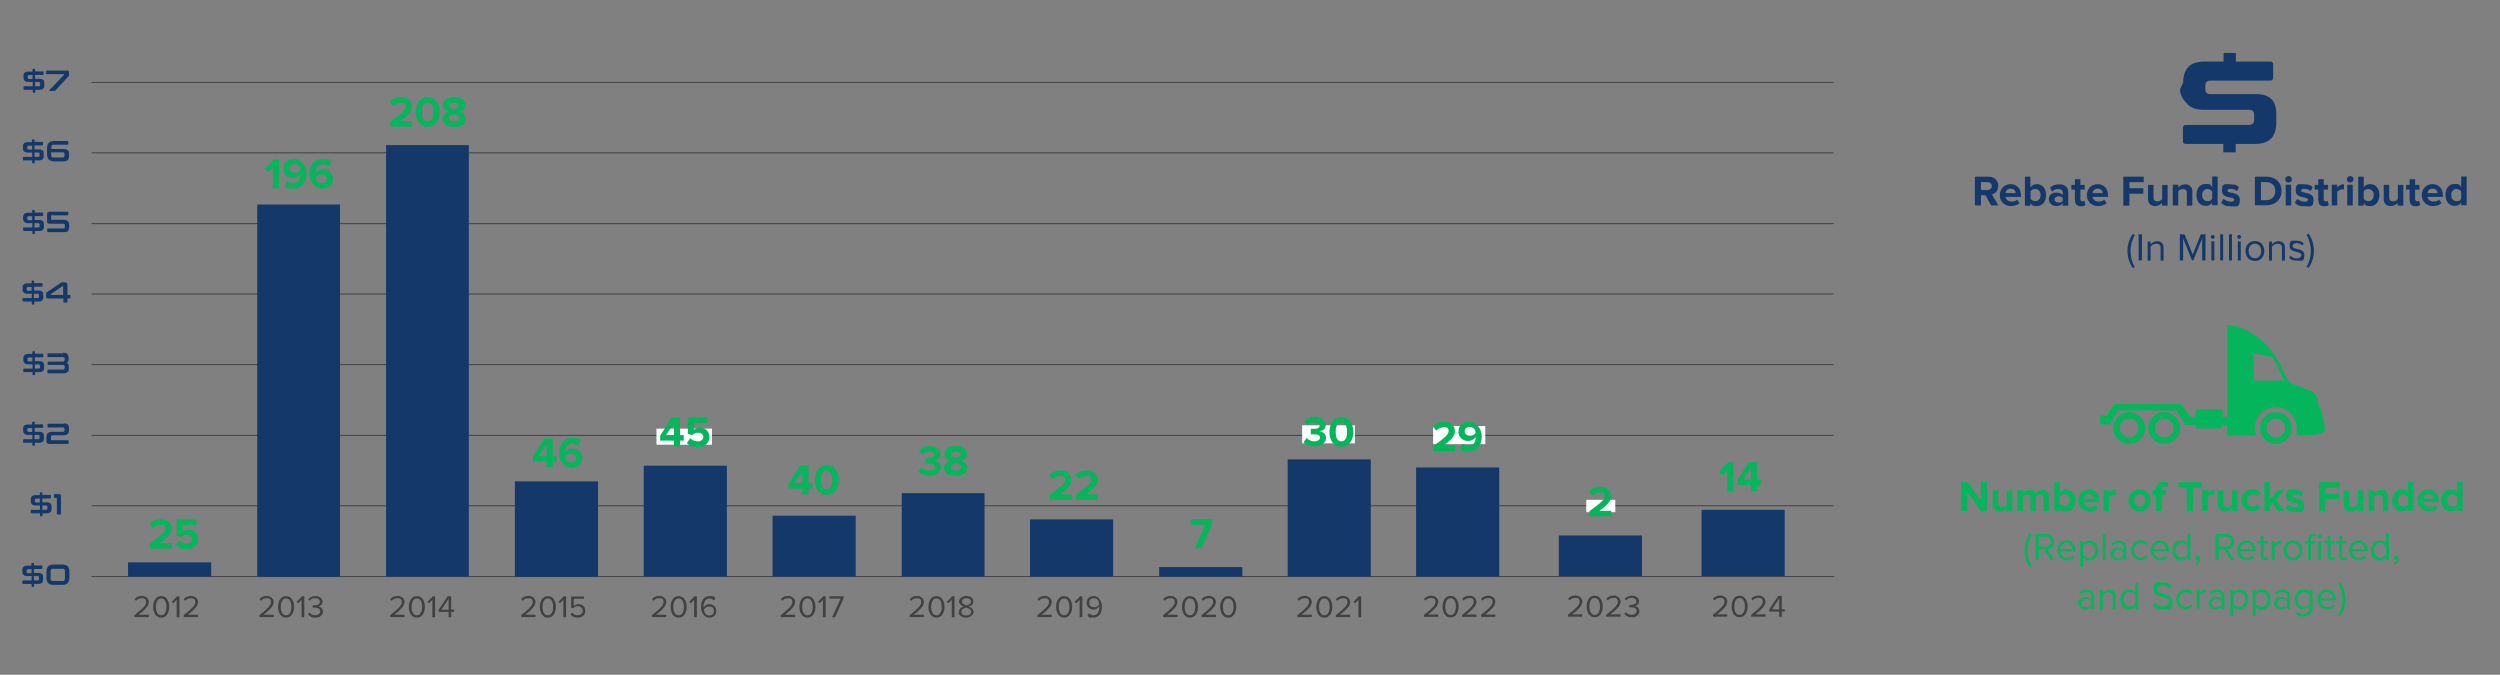 <?xml version="1.0" encoding="UTF-8"?> <svg xmlns="http://www.w3.org/2000/svg" id="_x32_025" version="1.1" viewBox="0 0 1275 344.1"><rect x="0" y="0" width="1275" height="344.1" fill="#808080" stroke="none"/><defs><style> .st0 { fill: #fff; } .st1 { fill: #414042; } .st2 { fill: #14386a; } .st3 { fill: #04b55b; } </style></defs><path class="st1" d="M935.5,294.3H46.7v-.5h888.8v.5ZM935.1,258.2H46.7v-.5h888.4v.5ZM935.1,222.3H46.7v-.5h888.4v.5ZM935.1,186.2H46.7v-.5h888.4v.5ZM935.1,150.2H46.7v-.5h888.4v.5ZM935.1,114.3H46.7v-.5h888.4v.5ZM935.1,78.2H46.7v-.5h888.4v.5ZM935.1,42.3H46.7v-.5h888.4v.5Z"></path><g><g><path class="st2" d="M17,287c.2,0,.3,0,.3.3v1.1h4c.2,0,.3.1.3.3v1.2c0,.2,0,.3-.3.3h-4v2h2.4c.8,0,1.4.2,1.8.6s.5,1,.5,1.7v.9c0,.4,0,.7-.1,1,0,.3-.2.5-.4.7-.2.2-.4.4-.7.5-.3.1-.7.2-1.1.2h-2.3v1.2c0,.2,0,.3-.3.3h-.7c-.2,0-.3,0-.3-.3v-1.2h-4.4c-.2,0-.3-.1-.3-.3v-1.2c0-.2,0-.3.3-.3h4.4v-2.2h-2.3c-.8,0-1.4-.2-1.8-.6s-.6-1-.6-1.7v-.7c0-.3,0-.7.1-.9,0-.3.2-.5.4-.7.2-.2.4-.4.7-.5s.7-.2,1.1-.2h2.3v-1.1c0-.2,0-.3.3-.3h.7ZM13.6,291.5c0,.5.3.8.8.8h1.7v-2h-1.7c-.3,0-.5,0-.6.2-.1.1-.2.3-.2.6v.4ZM17.3,293.8v2.2h1.8c.3,0,.5,0,.6-.2.1-.1.2-.3.2-.6v-.6c0-.5-.3-.8-.8-.8h-1.8Z"></path><path class="st2" d="M31.3,287.9c.8,0,1.4,0,1.9.2.5.1,1,.4,1.3.7.3.3.6.7.7,1.2.2.5.2,1.1.2,1.8v2.6c0,.7,0,1.3-.2,1.8-.2.5-.4.9-.7,1.2-.3.3-.8.5-1.3.7-.5.1-1.2.2-1.9.2h-3.5c-.8,0-1.4,0-1.9-.2-.5-.1-1-.4-1.3-.7-.3-.3-.6-.7-.7-1.2-.2-.5-.2-1.1-.2-1.8v-2.6c0-.7,0-1.3.2-1.8.2-.5.4-.9.7-1.2.3-.3.8-.5,1.3-.7.5-.1,1.2-.2,1.9-.2h3.5ZM25.8,294.4c0,.4,0,.7,0,1,0,.3.2.5.3.6.1.2.4.3.6.3.3,0,.6,0,1,0h3.5c.4,0,.7,0,1,0,.3,0,.5-.2.6-.3.1-.2.3-.4.3-.6,0-.3,0-.6,0-1v-2.4c0-.4,0-.7,0-1,0-.3-.2-.5-.3-.6-.1-.2-.4-.3-.6-.3s-.6,0-1,0h-3.5c-.4,0-.7,0-1,0s-.5.2-.6.3c-.1.2-.3.4-.3.6s0,.6,0,1v2.4Z"></path></g><g><path class="st2" d="M21.3,251c.2,0,.3,0,.3.3v1.1h4c.2,0,.3.1.3.3v1.2c0,.2,0,.3-.3.3h-4v2h2.4c.8,0,1.4.2,1.8.6s.5,1,.5,1.7v.9c0,.4,0,.7-.1,1,0,.3-.2.5-.4.7-.2.2-.4.4-.7.5-.3.1-.7.2-1.1.2h-2.3v1.2c0,.2,0,.3-.3.3h-.7c-.2,0-.3,0-.3-.3v-1.2h-4.4c-.2,0-.3-.1-.3-.3v-1.2c0-.2,0-.3.3-.3h4.4v-2.2h-2.3c-.8,0-1.4-.2-1.8-.6s-.6-1-.6-1.7v-.7c0-.3,0-.7.1-.9,0-.3.2-.5.4-.7.2-.2.4-.4.7-.5s.7-.2,1.1-.2h2.3v-1.1c0-.2,0-.3.3-.3h.7ZM17.8,255.5c0,.5.3.8.8.8h1.7v-2h-1.7c-.3,0-.5,0-.6.2-.1.1-.2.3-.2.6v.4ZM21.6,257.8v2.2h1.8c.3,0,.5,0,.6-.2.1-.1.2-.3.2-.6v-.6c0-.5-.3-.8-.8-.8h-1.8Z"></path><path class="st2" d="M29.7,251.9c.5,0,.9.1,1.1.3s.3.5.3,1v8.9c0,.2-.1.3-.3.3h-1.5c-.2,0-.3-.1-.3-.3v-7.9c0-.2-.1-.3-.3-.3h-.9c-.2,0-.3-.1-.3-.3v-1.3c0-.2.1-.3.3-.3h2Z"></path></g><g><path class="st2" d="M17.4,215c.2,0,.3,0,.3.3v1.1h4c.2,0,.3.1.3.3v1.2c0,.2,0,.3-.3.3h-4v2h2.4c.8,0,1.4.2,1.8.6s.5,1,.5,1.7v.9c0,.4,0,.7-.1,1,0,.3-.2.5-.4.7-.2.2-.4.4-.7.5-.3.1-.7.2-1.1.2h-2.3v1.2c0,.2,0,.3-.3.3h-.7c-.2,0-.3,0-.3-.3v-1.2h-4.4c-.2,0-.3-.1-.3-.3v-1.2c0-.2,0-.3.3-.3h4.4v-2.2h-2.3c-.8,0-1.4-.2-1.8-.6s-.6-1-.6-1.7v-.7c0-.3,0-.7.1-.9,0-.3.2-.5.4-.7.2-.2.4-.4.7-.5s.7-.2,1.1-.2h2.3v-1.1c0-.2,0-.3.3-.3h.7ZM13.9,219.5c0,.5.3.8.8.8h1.7v-2h-1.7c-.3,0-.5,0-.6.2-.1.1-.2.3-.2.6v.4ZM17.6,221.8v2.2h1.8c.3,0,.5,0,.6-.2.1-.1.2-.3.2-.6v-.6c0-.5-.3-.8-.8-.8h-1.8Z"></path><path class="st2" d="M32.6,215.9c.9,0,1.6.2,2,.7.4.5.6,1,.6,1.8v1c0,.8-.2,1.5-.7,1.9-.4.4-1.1.7-2,.7h-5.7c-.5,0-.8.3-.8.9v1.3c0,.2.1.3.3.3h8.4c.2,0,.3.1.3.3v1.3c0,.2-.1.3-.3.3h-9.6c-.5,0-.9-.1-1.1-.3-.2-.2-.3-.5-.3-1v-2.3c0-.8.2-1.5.7-1.9s1.1-.7,2-.7h5.7c.5,0,.8-.3.8-.8v-.6c0-.3,0-.5-.2-.6-.1-.2-.3-.2-.6-.2h-7.6c-.2,0-.3-.1-.3-.3v-1.3c0-.2.1-.3.3-.3h8Z"></path></g><g><path class="st2" d="M17.5,179c.2,0,.3,0,.3.3v1.1h4c.2,0,.3.1.3.3v1.2c0,.2,0,.3-.3.3h-4v2h2.4c.8,0,1.4.2,1.8.6s.5,1,.5,1.7v.9c0,.4,0,.7-.1,1,0,.3-.2.5-.4.7-.2.2-.4.4-.7.5-.3.1-.7.2-1.1.2h-2.3v1.2c0,.2,0,.3-.3.3h-.7c-.2,0-.3,0-.3-.3v-1.2h-4.4c-.2,0-.3-.1-.3-.3v-1.2c0-.2,0-.3.3-.3h4.4v-2.2h-2.3c-.8,0-1.4-.2-1.8-.6s-.6-1-.6-1.7v-.7c0-.3,0-.7.1-.9,0-.3.2-.5.4-.7.2-.2.4-.4.7-.5s.7-.2,1.1-.2h2.3v-1.1c0-.2,0-.3.3-.3h.7ZM14,183.5c0,.5.3.8.8.8h1.7v-2h-1.7c-.3,0-.5,0-.6.2-.1.1-.2.3-.2.6v.4ZM17.8,185.8v2.2h1.8c.3,0,.5,0,.6-.2.1-.1.2-.3.2-.6v-.6c0-.5-.3-.8-.8-.8h-1.8Z"></path><path class="st2" d="M32.1,179.9c1,0,1.8.2,2.2.6s.7,1,.7,1.9v.7c0,.8-.3,1.5-.9,1.9.6.4,1,1.1,1,1.9v.9c0,.4,0,.8-.1,1.1,0,.3-.2.6-.5.8s-.5.4-.8.5c-.3.1-.8.2-1.2.2h-8c-.2,0-.3-.1-.3-.3v-1.3c0-.2.1-.3.3-.3h7.4c.4,0,.7,0,.8-.2.2-.2.3-.4.3-.7v-.6c0-.3,0-.5-.3-.7s-.5-.2-1-.2h-7.1c-.2,0-.3-.1-.3-.3v-1.1c0-.2.1-.3.3-.3h7.1c.5,0,.8,0,1-.2.2-.2.3-.4.3-.7v-.5c0-.3,0-.6-.3-.7s-.5-.2-.9-.2h-7.3c-.2,0-.3-.1-.3-.3v-1.3c0-.2.1-.3.3-.3h7.8Z"></path></g><g><path class="st2" d="M17.1,143c.2,0,.3,0,.3.3v1.1h4c.2,0,.3.1.3.3v1.2c0,.2,0,.3-.3.3h-4v2h2.4c.8,0,1.4.2,1.8.6s.5,1,.5,1.7v.9c0,.4,0,.7-.1,1,0,.3-.2.5-.4.7-.2.2-.4.4-.7.5-.3.1-.7.2-1.1.2h-2.3v1.2c0,.2,0,.3-.3.3h-.7c-.2,0-.3,0-.3-.3v-1.2h-4.4c-.2,0-.3-.1-.3-.3v-1.2c0-.2,0-.3.3-.3h4.4v-2.2h-2.3c-.8,0-1.4-.2-1.8-.6s-.6-1-.6-1.7v-.7c0-.3,0-.7.1-.9,0-.3.2-.5.4-.7.2-.2.4-.4.7-.5s.7-.2,1.1-.2h2.3v-1.1c0-.2,0-.3.3-.3h.7ZM13.6,147.5c0,.5.3.8.8.8h1.7v-2h-1.7c-.3,0-.5,0-.6.2-.1.1-.2.3-.2.6v.4ZM17.3,149.8v2.2h1.8c.3,0,.5,0,.6-.2.1-.1.2-.3.2-.6v-.6c0-.5-.3-.8-.8-.8h-1.8Z"></path><path class="st2" d="M30.7,144.4c.2-.2.5-.3.7-.4.2,0,.5,0,.8,0h.9c.4,0,.8.1,1,.3.2.2.3.6.3,1.2v4.9h1.2c.2,0,.3.1.3.3v1.2c0,.2-.1.3-.3.3h-1.2v1.8c0,.2-.1.3-.3.3h-1.5c-.2,0-.3-.1-.3-.3v-1.8h-7.9c-.3,0-.6,0-.7-.3-.2-.2-.2-.4-.2-.7v-1.1c0-.3,0-.5.1-.7,0-.2.2-.4.5-.5l6.8-4.6ZM25.8,150.3c0,0,0,.1.1.1h6.3v-4.3c0-.1,0-.2-.1-.2h0c-.1,0-.2,0-.3.1l-5.7,3.9c0,0,0,.1,0,.2h0Z"></path></g><g><path class="st2" d="M17.4,107c.2,0,.3,0,.3.3v1.1h4c.2,0,.3.1.3.3v1.2c0,.2,0,.3-.3.3h-4v2h2.4c.8,0,1.4.2,1.8.6s.5,1,.5,1.7v.9c0,.4,0,.7-.1,1,0,.3-.2.5-.4.7-.2.2-.4.4-.7.5-.3.1-.7.2-1.1.2h-2.3v1.2c0,.2,0,.3-.3.3h-.7c-.2,0-.3,0-.3-.3v-1.2h-4.4c-.2,0-.3-.1-.3-.3v-1.2c0-.2,0-.3.3-.3h4.4v-2.2h-2.3c-.8,0-1.4-.2-1.8-.6s-.6-1-.6-1.7v-.7c0-.3,0-.7.1-.9,0-.3.2-.5.4-.7.2-.2.4-.4.7-.5s.7-.2,1.1-.2h2.3v-1.1c0-.2,0-.3.3-.3h.7ZM13.9,111.5c0,.5.3.8.8.8h1.7v-2h-1.7c-.3,0-.5,0-.6.2-.1.1-.2.3-.2.6v.4ZM17.6,113.8v2.2h1.8c.3,0,.5,0,.6-.2.1-.1.2-.3.2-.6v-.6c0-.5-.3-.8-.8-.8h-1.8Z"></path><path class="st2" d="M34.5,107.9c.2,0,.3.1.3.3v1.3c0,.2-.1.3-.3.3h-8.1c-.2,0-.3.1-.3.3v1.7c0,.2.1.3.3.3h6.2c.9,0,1.5.2,2,.7.4.4.7,1.1.7,1.9v1.2c0,.7-.2,1.3-.6,1.8s-1.1.7-2,.7h-8.3c-.2,0-.3-.1-.3-.3v-1.3c0-.2.1-.3.3-.3h7.9c.3,0,.5,0,.6-.2.1-.2.2-.4.2-.6v-.8c0-.6-.3-.8-.8-.8h-6.9c-.5,0-.9-.1-1.1-.3-.2-.2-.3-.5-.3-1v-3.5c0-.4.1-.8.3-1s.6-.3,1.1-.3h9.2Z"></path></g><g><path class="st2" d="M17.3,71c.2,0,.3,0,.3.3v1.1h4c.2,0,.3.1.3.3v1.2c0,.2,0,.3-.3.3h-4v2h2.4c.8,0,1.4.2,1.8.6s.5,1,.5,1.7v.9c0,.4,0,.7-.1,1,0,.3-.2.5-.4.7-.2.2-.4.4-.7.5-.3.1-.7.2-1.1.2h-2.3v1.2c0,.2,0,.3-.3.3h-.7c-.2,0-.3,0-.3-.3v-1.2h-4.4c-.2,0-.3-.1-.3-.3v-1.2c0-.2,0-.3.3-.3h4.4v-2.2h-2.3c-.8,0-1.4-.2-1.8-.6s-.6-1-.6-1.7v-.7c0-.3,0-.7.1-.9,0-.3.2-.5.4-.7.2-.2.4-.4.7-.5s.7-.2,1.1-.2h2.3v-1.1c0-.2,0-.3.3-.3h.7ZM13.9,75.5c0,.5.3.8.8.8h1.7v-2h-1.7c-.3,0-.5,0-.6.2-.1.1-.2.3-.2.6v.4ZM17.6,77.8v2.2h1.8c.3,0,.5,0,.6-.2.1-.1.2-.3.2-.6v-.6c0-.5-.3-.8-.8-.8h-1.8Z"></path><path class="st2" d="M34.5,71.9c.2,0,.3.1.3.3v1.3c0,.2-.1.3-.3.3h-6.4c-.4,0-.7,0-1,0s-.5.2-.6.3c-.1.2-.3.4-.3.6s0,.6,0,1v.3h6.5c.5,0,.9,0,1.2.2s.6.3.8.5c.2.2.4.5.4.8,0,.3.1.7.1,1.1v1.1c0,.8-.2,1.4-.6,1.9-.4.4-1.1.7-2.1.7h-4.4c-.8,0-1.4,0-1.9-.2-.5-.1-1-.4-1.3-.7-.3-.3-.6-.7-.7-1.2-.2-.5-.2-1.1-.2-1.8v-2.6c0-.7,0-1.3.2-1.8.2-.5.4-.9.7-1.2.3-.3.8-.5,1.3-.7.5-.1,1.2-.2,1.9-.2h6.4ZM26.1,77.9v.5c0,.4,0,.7,0,1s.2.5.3.6.4.3.6.3.6,0,1,0h4c.3,0,.5,0,.7-.2.1-.1.2-.4.2-.7v-.8c0-.3,0-.5-.2-.7s-.4-.2-.7-.2h-6Z"></path></g><g><path class="st2" d="M17.6,35c.2,0,.3,0,.3.3v1.1h4c.2,0,.3,0,.3.3v1.2c0,.2,0,.3-.3.3h-4v2h2.4c.8,0,1.4.2,1.8.6.4.4.5,1,.5,1.7v.9c0,.3,0,.7-.1,1,0,.3-.2.5-.4.7s-.4.4-.7.5c-.3.1-.7.2-1.1.2h-2.3v1.2c0,.2,0,.3-.3.3h-.7c-.2,0-.3,0-.3-.3v-1.2h-4.4c-.2,0-.3,0-.3-.3v-1.2c0-.2,0-.3.3-.3h4.4v-2.2h-2.3c-.8,0-1.4-.2-1.8-.6s-.6-1-.6-1.7v-.7c0-.3,0-.7.1-.9,0-.3.2-.5.4-.7.2-.2.4-.4.7-.5.3-.1.7-.2,1.1-.2h2.3v-1.1c0-.2,0-.3.3-.3h.7ZM14.1,39.5c0,.5.3.8.8.8h1.7v-2h-1.7c-.3,0-.5,0-.6.2-.1.1-.2.3-.2.6v.4ZM17.9,41.8v2.2h1.8c.3,0,.5,0,.6-.2.1-.1.2-.3.2-.6v-.6c0-.5-.3-.8-.8-.8h-1.8Z"></path><path class="st2" d="M34.3,35.9c.3,0,.6,0,.7.3s.2.4.2.7v1c0,.3,0,.6-.1.8,0,.2-.2.4-.5.6l-6.4,6.9c-.1.1-.2.2-.3.2,0,0-.2,0-.4,0h-2.1c-.1,0-.2,0-.2-.1,0,0,0-.2,0-.3l7.4-7.8c0,0,0,0,0-.1,0,0,0,0,0-.1h0c0-.1,0-.2-.1-.2h-8.7c-.2,0-.3-.1-.3-.3v-1.2c0-.2.1-.3.3-.3h10.3Z"></path></g></g><g id="Layer_6"><g><path class="st1" d="M68.6,314.8v-1.1c3.8-3,5.9-4.8,5.9-6.6s-1.1-2-2.2-2-2.3.5-2.9,1.3l-.8-.8c.8-1.1,2.2-1.7,3.7-1.7s3.6,1,3.6,3.1-2.2,4.2-5.2,6.5h5.2v1.2h-7.3Z"></path><path class="st1" d="M78.1,309.5c0-2.6,1.2-5.5,4.1-5.5s4.1,2.9,4.1,5.5-1.2,5.5-4.1,5.5-4.1-2.9-4.1-5.5ZM84.9,309.5c0-2.1-.7-4.3-2.7-4.3s-2.7,2.2-2.7,4.3.7,4.3,2.7,4.3,2.7-2.2,2.7-4.3Z"></path><path class="st1" d="M90.1,314.8v-8.9l-1.7,1.8-.8-.8,2.7-2.8h1.2v10.7h-1.3Z"></path><path class="st1" d="M93.7,314.8v-1.1c3.8-3,5.9-4.8,5.9-6.6s-1.1-2-2.2-2-2.3.5-2.9,1.3l-.8-.8c.8-1.1,2.2-1.7,3.7-1.7s3.6,1,3.6,3.1-2.2,4.2-5.2,6.5h5.2v1.2h-7.3Z"></path></g><g><path class="st1" d="M132.3,314.8v-1.1c3.8-3,5.9-4.8,5.9-6.6s-1.1-2-2.2-2-2.3.5-2.9,1.3l-.8-.8c.8-1.1,2.2-1.7,3.7-1.7s3.6,1,3.6,3.1-2.2,4.2-5.2,6.5h5.2v1.2h-7.3Z"></path><path class="st1" d="M141.8,309.5c0-2.6,1.2-5.5,4.1-5.5s4.1,2.9,4.1,5.5-1.2,5.5-4.1,5.5-4.1-2.9-4.1-5.5ZM148.6,309.5c0-2.1-.7-4.3-2.7-4.3s-2.7,2.2-2.7,4.3.7,4.3,2.7,4.3,2.7-2.2,2.7-4.3Z"></path><path class="st1" d="M153.8,314.8v-8.9l-1.7,1.8-.8-.8,2.7-2.8h1.2v10.7h-1.3Z"></path><path class="st1" d="M157,313.2l.8-.8c.6.8,1.7,1.4,3,1.4s2.5-.8,2.5-2-1.1-1.9-2.7-1.9-.9,0-1.1,0v-1.2c.2,0,.7,0,1.1,0,1.3,0,2.5-.5,2.5-1.8s-1.1-1.8-2.4-1.8-2,.4-2.8,1.3l-.7-.8c.8-.9,2-1.6,3.7-1.6s3.6,1,3.6,2.8-1.3,2.3-2.3,2.5c1,0,2.5.9,2.5,2.6s-1.4,3.1-3.8,3.1-3.1-.8-3.8-1.8Z"></path></g><g><path class="st1" d="M199,314.8v-1.1c3.8-3,5.9-4.8,5.9-6.6s-1.1-2-2.2-2-2.3.5-2.9,1.3l-.8-.8c.8-1.1,2.2-1.7,3.7-1.7s3.6,1,3.6,3.1-2.2,4.2-5.2,6.5h5.2v1.2h-7.3Z"></path><path class="st1" d="M208.5,309.5c0-2.6,1.2-5.5,4.1-5.5s4.1,2.9,4.1,5.5-1.2,5.5-4.1,5.5-4.1-2.9-4.1-5.5ZM215.3,309.5c0-2.1-.7-4.3-2.7-4.3s-2.7,2.2-2.7,4.3.7,4.3,2.7,4.3,2.7-2.2,2.7-4.3Z"></path><path class="st1" d="M220.5,314.8v-8.9l-1.7,1.8-.8-.8,2.7-2.8h1.2v10.7h-1.3Z"></path><path class="st1" d="M228.8,314.8v-2.7h-5.1v-1.1l4.6-6.9h1.8v6.8h1.5v1.2h-1.5v2.7h-1.3ZM228.8,305.4l-3.7,5.6h3.7v-5.6Z"></path></g><g><path class="st1" d="M265.8,314.8v-1.1c3.8-3,5.9-4.8,5.9-6.6s-1.1-2-2.2-2-2.3.5-2.9,1.3l-.8-.8c.8-1.1,2.2-1.7,3.7-1.7s3.6,1,3.6,3.1-2.2,4.2-5.2,6.5h5.2v1.2h-7.3Z"></path><path class="st1" d="M275.3,309.5c0-2.6,1.2-5.5,4.1-5.5s4.1,2.9,4.1,5.5-1.2,5.5-4.1,5.5-4.1-2.9-4.1-5.5ZM282.1,309.5c0-2.1-.7-4.3-2.7-4.3s-2.7,2.2-2.7,4.3.7,4.3,2.7,4.3,2.7-2.2,2.7-4.3Z"></path><path class="st1" d="M287.3,314.8v-8.9l-1.7,1.8-.8-.8,2.7-2.8h1.2v10.7h-1.3Z"></path><path class="st1" d="M291,313.3l.8-.9c.7.9,1.6,1.4,2.9,1.4s2.5-1,2.5-2.3-1-2.3-2.4-2.3-1.7.3-2.5,1l-1-.3v-5.7h6.5v1.2h-5.2v3.7c.5-.5,1.4-1,2.5-1,1.8,0,3.4,1.2,3.4,3.4s-1.7,3.5-3.8,3.5-3-.7-3.8-1.7Z"></path></g><g><path class="st1" d="M332.5,314.8v-1.1c3.8-3,5.9-4.8,5.9-6.6s-1.1-2-2.2-2-2.3.5-2.9,1.3l-.8-.8c.8-1.1,2.2-1.7,3.7-1.7s3.6,1,3.6,3.1-2.2,4.2-5.2,6.5h5.2v1.2h-7.3Z"></path><path class="st1" d="M342,309.5c0-2.6,1.2-5.5,4.1-5.5s4.1,2.9,4.1,5.5-1.2,5.5-4.1,5.5-4.1-2.9-4.1-5.5ZM348.8,309.5c0-2.1-.7-4.3-2.7-4.3s-2.7,2.2-2.7,4.3.7,4.3,2.7,4.3,2.7-2.2,2.7-4.3Z"></path><path class="st1" d="M354,314.8v-8.9l-1.7,1.8-.8-.8,2.7-2.8h1.2v10.7h-1.3Z"></path><path class="st1" d="M357.5,309.5c0-2.9,1.3-5.5,4.4-5.5s2.3.5,2.9,1.3l-.7,1c-.5-.6-1.2-1.1-2.3-1.1-2.1,0-3,2.1-3,4.2v.4c.5-.7,1.6-1.7,3-1.7s3.5,1.1,3.5,3.4-1.4,3.5-3.7,3.5-4.1-2.6-4.1-5.5ZM364.1,311.6c0-1.6-1.1-2.3-2.4-2.3s-2.1.7-2.7,1.6c.1,1.3.8,3,2.7,3s2.4-1.2,2.4-2.3Z"></path></g><g><path class="st1" d="M398.2,314.8v-1.1c3.8-3,5.9-4.8,5.9-6.6s-1.1-2-2.2-2-2.3.5-2.9,1.3l-.8-.8c.8-1.1,2.2-1.7,3.7-1.7s3.6,1,3.6,3.1-2.2,4.2-5.2,6.5h5.2v1.2h-7.3Z"></path><path class="st1" d="M407.7,309.5c0-2.6,1.2-5.5,4.1-5.5s4.1,2.9,4.1,5.5-1.2,5.5-4.1,5.5-4.1-2.9-4.1-5.5ZM414.5,309.5c0-2.1-.7-4.3-2.7-4.3s-2.7,2.2-2.7,4.3.7,4.3,2.7,4.3,2.7-2.2,2.7-4.3Z"></path><path class="st1" d="M419.7,314.8v-8.9l-1.7,1.8-.8-.8,2.7-2.8h1.2v10.7h-1.3Z"></path><path class="st1" d="M424.4,314.8l4.3-9.5h-5.7v-1.2h7.3v.9l-4.4,9.8h-1.5Z"></path></g><g><path class="st1" d="M463.9,314.8v-1.1c3.8-3,5.9-4.8,5.9-6.6s-1.1-2-2.2-2-2.3.5-2.9,1.3l-.8-.8c.8-1.1,2.2-1.7,3.7-1.7s3.6,1,3.6,3.1-2.2,4.2-5.2,6.5h5.2v1.2h-7.3Z"></path><path class="st1" d="M473.5,309.5c0-2.6,1.2-5.5,4.1-5.5s4.1,2.9,4.1,5.5-1.2,5.5-4.1,5.5-4.1-2.9-4.1-5.5ZM480.3,309.5c0-2.1-.7-4.3-2.7-4.3s-2.7,2.2-2.7,4.3.7,4.3,2.7,4.3,2.7-2.2,2.7-4.3Z"></path><path class="st1" d="M485.4,314.8v-8.9l-1.7,1.8-.8-.8,2.7-2.8h1.2v10.7h-1.3Z"></path><path class="st1" d="M489,312.1c0-1.4,1.2-2.4,2.5-2.8-1.2-.4-2.4-1.2-2.4-2.6s1.9-2.8,3.6-2.8,3.7.8,3.7,2.8-1.2,2.2-2.4,2.6c1.3.4,2.5,1.4,2.5,2.8s-1.7,2.9-3.8,2.9-3.8-1.1-3.8-2.9ZM495.3,312c0-1.4-1.8-2-2.5-2.1-.7,0-2.5.7-2.5,2.1s1.2,1.9,2.5,1.9,2.5-.7,2.5-1.9ZM495.2,306.9c0-1.1-1-1.8-2.3-1.8s-2.3.7-2.3,1.8,1.7,1.7,2.3,1.8c.7-.1,2.3-.5,2.3-1.8Z"></path></g><g><path class="st1" d="M529.1,314.8v-1.1c3.8-3,5.9-4.8,5.9-6.6s-1.1-2-2.2-2-2.3.5-2.9,1.3l-.8-.8c.8-1.1,2.2-1.7,3.7-1.7s3.6,1,3.6,3.1-2.2,4.2-5.2,6.5h5.2v1.2h-7.3Z"></path><path class="st1" d="M538.6,309.5c0-2.6,1.2-5.5,4.1-5.5s4.1,2.9,4.1,5.5-1.2,5.5-4.1,5.5-4.1-2.9-4.1-5.5ZM545.4,309.5c0-2.1-.7-4.3-2.7-4.3s-2.7,2.2-2.7,4.3.7,4.3,2.7,4.3,2.7-2.2,2.7-4.3Z"></path><path class="st1" d="M550.6,314.8v-8.9l-1.7,1.8-.8-.8,2.7-2.8h1.2v10.7h-1.3Z"></path><path class="st1" d="M554.7,313.7l.7-1c.5.6,1.2,1.1,2.3,1.1,2.2,0,3-2.2,3-4.2s0-.3,0-.4c-.5.7-1.6,1.7-3,1.7s-3.5-1.1-3.5-3.4,1.4-3.5,3.7-3.5,4.1,2.6,4.1,5.5-1.4,5.5-4.4,5.5-2.3-.5-3-1.3ZM560.6,308.1c-.1-1.3-.8-3-2.7-3s-2.4,1.2-2.4,2.3c0,1.6,1.1,2.3,2.5,2.3s2.1-.7,2.7-1.6Z"></path></g><g><path class="st1" d="M593.2,314.8v-1.1c3.8-3,5.9-4.8,5.9-6.6s-1.1-2-2.2-2-2.3.5-2.9,1.3l-.8-.8c.8-1.1,2.2-1.7,3.7-1.7s3.6,1,3.6,3.1-2.2,4.2-5.2,6.5h5.2v1.2h-7.3Z"></path><path class="st1" d="M602.8,309.5c0-2.6,1.2-5.5,4.1-5.5s4.1,2.9,4.1,5.5-1.2,5.5-4.1,5.5-4.1-2.9-4.1-5.5ZM609.6,309.5c0-2.1-.7-4.3-2.7-4.3s-2.7,2.2-2.7,4.3.7,4.3,2.7,4.3,2.7-2.2,2.7-4.3Z"></path><path class="st1" d="M612.8,314.8v-1.1c3.8-3,5.9-4.8,5.9-6.6s-1.1-2-2.2-2-2.3.5-2.9,1.3l-.8-.8c.8-1.1,2.2-1.7,3.7-1.7s3.6,1,3.6,3.1-2.2,4.2-5.2,6.5h5.2v1.2h-7.3Z"></path><path class="st1" d="M622.3,309.5c0-2.6,1.2-5.5,4.1-5.5s4.1,2.9,4.1,5.5-1.2,5.5-4.1,5.5-4.1-2.9-4.1-5.5ZM629.1,309.5c0-2.1-.7-4.3-2.7-4.3s-2.7,2.2-2.7,4.3.7,4.3,2.7,4.3,2.7-2.2,2.7-4.3Z"></path></g><g><path class="st1" d="M661.7,314.8v-1.1c3.8-3,5.9-4.8,5.9-6.6s-1.1-2-2.2-2-2.3.5-2.9,1.3l-.8-.8c.8-1.1,2.2-1.7,3.7-1.7s3.6,1,3.6,3.1-2.2,4.2-5.2,6.5h5.2v1.2h-7.3Z"></path><path class="st1" d="M671.3,309.5c0-2.6,1.2-5.5,4.1-5.5s4.1,2.9,4.1,5.5-1.2,5.5-4.1,5.5-4.1-2.9-4.1-5.5ZM678.1,309.5c0-2.1-.7-4.3-2.7-4.3s-2.7,2.2-2.7,4.3.7,4.3,2.7,4.3,2.7-2.2,2.7-4.3Z"></path><path class="st1" d="M681.3,314.8v-1.1c3.8-3,5.9-4.8,5.9-6.6s-1.1-2-2.2-2-2.3.5-2.9,1.3l-.8-.8c.8-1.1,2.2-1.7,3.7-1.7s3.6,1,3.6,3.1-2.2,4.2-5.2,6.5h5.2v1.2h-7.3Z"></path><path class="st1" d="M692.8,314.8v-8.9l-1.7,1.8-.8-.8,2.7-2.8h1.2v10.7h-1.3Z"></path></g><g><path class="st1" d="M726.2,314.7v-1.1c3.8-3,5.9-4.8,5.9-6.6s-1.1-2-2.2-2-2.3.5-2.9,1.3l-.8-.8c.8-1.1,2.2-1.7,3.7-1.7s3.6,1,3.6,3.1-2.2,4.2-5.2,6.5h5.2v1.2h-7.3Z"></path><path class="st1" d="M735.7,309.4c0-2.6,1.2-5.5,4.1-5.5s4.1,2.9,4.1,5.5-1.2,5.5-4.1,5.5-4.1-2.9-4.1-5.5ZM742.5,309.4c0-2.1-.7-4.3-2.7-4.3s-2.7,2.2-2.7,4.3.7,4.3,2.7,4.3,2.7-2.2,2.7-4.3Z"></path><path class="st1" d="M745.7,314.7v-1.1c3.8-3,5.9-4.8,5.9-6.6s-1.1-2-2.2-2-2.3.5-2.9,1.3l-.8-.8c.8-1.1,2.2-1.7,3.7-1.7s3.6,1,3.6,3.1-2.2,4.2-5.2,6.5h5.2v1.2h-7.3Z"></path><path class="st1" d="M755.3,314.7v-1.1c3.8-3,5.9-4.8,5.9-6.6s-1.1-2-2.2-2-2.3.5-2.9,1.3l-.8-.8c.8-1.1,2.2-1.7,3.7-1.7s3.6,1,3.6,3.1-2.2,4.2-5.2,6.5h5.2v1.2h-7.3Z"></path></g><g><path class="st1" d="M799.7,314.6v-1.1c3.8-3,5.9-4.8,5.9-6.6s-1.1-2-2.2-2-2.3.5-2.9,1.3l-.8-.8c.8-1.1,2.2-1.7,3.7-1.7s3.6,1,3.6,3.1-2.2,4.2-5.2,6.5h5.2v1.2h-7.3Z"></path><path class="st1" d="M809.2,309.3c0-2.6,1.2-5.5,4.1-5.5s4.1,2.9,4.1,5.5-1.2,5.5-4.1,5.5-4.1-2.9-4.1-5.5ZM816,309.3c0-2.1-.7-4.3-2.7-4.3s-2.7,2.2-2.7,4.3.7,4.3,2.7,4.3,2.7-2.2,2.7-4.3Z"></path><path class="st1" d="M819.2,314.6v-1.1c3.8-3,5.9-4.8,5.9-6.6s-1.1-2-2.2-2-2.3.5-2.9,1.3l-.8-.8c.8-1.1,2.2-1.7,3.7-1.7s3.6,1,3.6,3.1-2.2,4.2-5.2,6.5h5.2v1.2h-7.3Z"></path><path class="st1" d="M828.4,313l.8-.8c.6.8,1.7,1.4,3,1.4s2.5-.8,2.5-2-1.1-1.9-2.7-1.9-.9,0-1.1,0v-1.2c.2,0,.7,0,1.1,0,1.3,0,2.5-.5,2.5-1.8s-1.1-1.8-2.4-1.8-2,.4-2.8,1.3l-.7-.8c.8-.9,2-1.6,3.7-1.6s3.6,1,3.6,2.8-1.3,2.3-2.3,2.5c1,0,2.5.9,2.5,2.6s-1.4,3.1-3.8,3.1-3.1-.8-3.8-1.8Z"></path></g><g><path class="st1" d="M873.6,314.6v-1.1c3.8-3,5.9-4.8,5.9-6.6s-1.1-2-2.2-2-2.3.5-2.9,1.3l-.8-.8c.8-1.1,2.2-1.7,3.7-1.7s3.6,1,3.6,3.1-2.2,4.2-5.2,6.5h5.2v1.2h-7.3Z"></path><path class="st1" d="M883.1,309.3c0-2.6,1.2-5.5,4.1-5.5s4.1,2.9,4.1,5.5-1.2,5.5-4.1,5.5-4.1-2.9-4.1-5.5ZM889.9,309.3c0-2.1-.7-4.3-2.7-4.3s-2.7,2.2-2.7,4.3.7,4.3,2.7,4.3,2.7-2.2,2.7-4.3Z"></path><path class="st1" d="M893.1,314.6v-1.1c3.8-3,5.9-4.8,5.9-6.6s-1.1-2-2.2-2-2.3.5-2.9,1.3l-.8-.8c.8-1.1,2.2-1.7,3.7-1.7s3.6,1,3.6,3.1-2.2,4.2-5.2,6.5h5.2v1.2h-7.3Z"></path><path class="st1" d="M907.4,314.6v-2.7h-5.1v-1.1l4.6-6.9h1.8v6.8h1.5v1.2h-1.5v2.7h-1.3ZM907.4,305.2l-3.7,5.6h3.7v-5.6Z"></path></g></g><g id="Layer_5"><rect class="st2" x="65.3" y="286.8" width="42.4" height="7.2"></rect><rect class="st2" x="131.2" y="104.3" width="42.2" height="189.8"></rect><rect class="st2" x="196.9" y="74" width="42.2" height="220"></rect><rect class="st2" x="262.6" y="245.5" width="42.4" height="48.6"></rect><rect class="st2" x="328.3" y="237.5" width="42.4" height="56.5"></rect><rect class="st2" x="394" y="263" width="42.4" height="31"></rect><rect class="st2" x="459.9" y="251.5" width="42.2" height="42.5"></rect><rect class="st2" x="525.3" y="264.9" width="42.4" height="29.1"></rect><rect class="st2" x="591.2" y="289.2" width="42.4" height="4.8"></rect><rect class="st2" x="656.7" y="234.3" width="42.4" height="59.7"></rect><rect class="st2" x="722.2" y="238.4" width="42.4" height="55.6"></rect><rect class="st2" x="795" y="273.1" width="42.4" height="20.7"></rect><rect class="st2" x="867.8" y="260" width="42.4" height="33.8"></rect></g><g id="Layer_4"><path class="st3" d="M609.4,279.5l5.3-11.9h-7.4v-2.8h11v2.2l-5.5,12.5h-3.4Z"></path><rect class="st0" x="664.1" y="216.9" width="26.9" height="9.2"></rect><g><path class="st3" d="M664.8,225.5l1.6-2.1c1,1.1,2.6,1.7,4,1.7s2.8-.8,2.8-1.9-.9-1.7-2.9-1.7-1.6,0-1.8,0v-2.8c.3,0,1.3,0,1.8,0,1.6,0,2.7-.5,2.7-1.6s-1.2-1.7-2.7-1.7-2.7.5-3.7,1.5l-1.6-2c1.2-1.3,3-2.3,5.6-2.3s5.5,1.5,5.5,4-1.6,3.1-3.2,3.3c1.5.2,3.4,1.3,3.4,3.5s-2.3,4.3-5.8,4.3-4.7-1-5.8-2.4Z"></path><path class="st3" d="M678,220.3c0-3.8,1.9-7.6,6.1-7.6s6.1,3.8,6.1,7.6-1.9,7.6-6.1,7.6-6.1-3.8-6.1-7.6ZM687,220.3c0-2.7-.8-4.8-2.9-4.8s-2.9,2.1-2.9,4.8.8,4.8,2.9,4.8,2.9-2.1,2.9-4.8Z"></path></g><g><path class="st3" d="M535.5,254.8v-2.5c6-4.4,7.8-5.9,7.8-7.7s-1.2-1.9-2.4-1.9-2.9.7-3.9,1.7l-1.8-2.1c1.4-1.7,3.6-2.4,5.7-2.4,3.1,0,5.6,1.8,5.6,4.7s-2.1,4.7-5.9,7.5h6v2.8h-11Z"></path><path class="st3" d="M548.7,254.8v-2.5c6-4.4,7.8-5.9,7.8-7.7s-1.2-1.9-2.4-1.9-2.9.7-3.9,1.7l-1.8-2.1c1.4-1.7,3.6-2.4,5.7-2.4,3.1,0,5.6,1.8,5.6,4.7s-2.1,4.7-5.9,7.5h6v2.8h-11Z"></path></g><g><path class="st3" d="M468.3,240.4l1.7-2.1c1,1.1,2.6,1.7,4,1.7s2.8-.8,2.8-1.9-.9-1.7-2.9-1.7-1.6,0-1.8,0v-2.8c.3,0,1.3,0,1.8,0,1.6,0,2.7-.5,2.7-1.6s-1.2-1.7-2.7-1.7-2.7.5-3.7,1.5l-1.6-2c1.2-1.3,3-2.3,5.6-2.3s5.5,1.5,5.5,4-1.6,3.1-3.2,3.3c1.5.2,3.4,1.3,3.4,3.5s-2.3,4.3-5.8,4.3-4.7-1-5.8-2.4Z"></path><path class="st3" d="M481.5,238.6c0-1.8,1.4-3.1,3.1-3.8-1.6-.6-2.9-1.6-2.9-3.5,0-2.8,2.9-3.9,5.7-3.9s5.7,1.1,5.7,3.9-1.3,2.9-2.9,3.5c1.7.6,3.1,2,3.1,3.8,0,2.7-2.8,4.1-5.9,4.1s-5.9-1.3-5.9-4.1ZM490.2,238.2c0-1.2-1.8-1.8-2.7-1.9-.9.1-2.7.7-2.7,1.9s1.2,1.7,2.7,1.7,2.7-.7,2.7-1.7ZM489.9,232c0-1-1-1.6-2.5-1.6s-2.5.6-2.5,1.6,1.6,1.5,2.5,1.7c.9-.2,2.5-.6,2.5-1.7Z"></path></g><g><path class="st3" d="M409.2,252.2v-3h-7v-2.5l5.8-9.2h4.3v8.9h1.9v2.8h-1.9v3h-3.1ZM409.2,240.3l-4,6.1h4v-6.1Z"></path><path class="st3" d="M415.6,244.8c0-3.8,1.9-7.6,6.1-7.6s6.1,3.8,6.1,7.6-1.9,7.6-6.1,7.6-6.1-3.8-6.1-7.6ZM424.5,244.8c0-2.7-.8-4.8-2.9-4.8s-2.9,2.1-2.9,4.8.8,4.8,2.9,4.8,2.9-2.1,2.9-4.8Z"></path></g><rect class="st0" x="334.8" y="218.6" width="28.3" height="8.2"></rect><g><path class="st3" d="M343.7,227.7v-3h-7v-2.5l5.8-9.2h4.3v8.9h1.9v2.8h-1.9v3h-3.1ZM343.7,215.8l-4,6.1h4v-6.1Z"></path><path class="st3" d="M350.4,225.7l1.7-2.2c1,1,2.4,1.6,3.9,1.6s2.7-1,2.7-2.2-1-2.2-2.6-2.2-2.2.4-3.1,1.2l-2.2-.6v-8.4h10.1v2.8h-7v3.6c.7-.7,1.9-1.2,3.2-1.2,2.5,0,4.7,1.8,4.7,4.8s-2.3,5.1-5.9,5.1-4.4-.8-5.7-2.2Z"></path></g><g><path class="st3" d="M278.8,238.3v-3h-7v-2.5l5.8-9.2h4.3v8.9h1.9v2.8h-1.9v3h-3.1ZM278.8,226.4l-4,6.1h4v-6.1Z"></path><path class="st3" d="M285.1,231c0-4.4,2.5-7.6,6.8-7.6s3.3.6,4.3,1.5l-1.4,2.4c-.8-.7-1.6-1.1-2.9-1.1-2.2,0-3.7,1.8-3.7,4.2s0,.2,0,.3c.7-1,2.2-1.9,3.8-1.9,2.6,0,5,1.7,5,4.8s-2.3,5-5.6,5-6.3-3.4-6.3-7.6ZM293.9,233.6c0-1.5-1.3-2.2-2.7-2.2s-2.2.5-2.9,1.4c.1,1.4.9,3,3,3s2.6-1.1,2.6-2.2Z"></path></g><g><path class="st3" d="M199.1,64.5v-2.5c6-4.4,7.8-5.9,7.8-7.7s-1.2-1.9-2.4-1.9-2.9.7-3.9,1.7l-1.8-2.1c1.4-1.7,3.6-2.4,5.7-2.4,3.1,0,5.6,1.8,5.6,4.7s-2.1,4.7-5.9,7.5h6v2.8h-11Z"></path><path class="st3" d="M212,57.1c0-3.8,1.9-7.6,6.1-7.6s6.1,3.8,6.1,7.6-1.9,7.6-6.1,7.6-6.1-3.8-6.1-7.6ZM221,57.1c0-2.7-.8-4.8-2.9-4.8s-2.9,2.1-2.9,4.8.8,4.8,2.9,4.8,2.9-2.1,2.9-4.8Z"></path><path class="st3" d="M225.7,60.7c0-1.8,1.4-3.1,3.1-3.8-1.6-.6-2.9-1.6-2.9-3.5,0-2.8,2.9-3.9,5.7-3.9s5.7,1.1,5.7,3.9-1.3,2.9-2.9,3.5c1.7.6,3.1,2,3.1,3.8,0,2.7-2.8,4.1-5.9,4.1s-5.9-1.3-5.9-4.1ZM234.3,60.2c0-1.2-1.8-1.8-2.7-1.9-.9.1-2.7.7-2.7,1.9s1.2,1.7,2.7,1.7,2.7-.7,2.7-1.7ZM234,54c0-1-1-1.6-2.5-1.6s-2.5.6-2.5,1.6,1.6,1.5,2.5,1.7c.9-.2,2.5-.6,2.5-1.7Z"></path></g><g><path class="st3" d="M139.2,95.9v-10.6l-2.4,2.5-1.8-1.9,4.6-4.6h2.7v14.7h-3.1Z"></path><path class="st3" d="M145.3,94.6l1.4-2.4c.8.7,1.6,1.1,2.9,1.1,2.4,0,3.7-2,3.7-4.1v-.3c-.7,1-2.2,1.9-3.8,1.9-2.6,0-5-1.6-5-4.8s2.3-5,5.6-5,6.3,3.4,6.3,7.6-2.5,7.6-6.8,7.6-3.3-.6-4.3-1.5ZM153.3,86.7c-.1-1.4-.9-3-3-3s-2.6,1.1-2.6,2.2c0,1.5,1.3,2.2,2.7,2.2s2.2-.5,2.9-1.4Z"></path><path class="st3" d="M157.9,88.6c0-4.4,2.5-7.6,6.8-7.6s3.3.6,4.3,1.5l-1.4,2.4c-.8-.7-1.6-1.1-2.9-1.1-2.2,0-3.7,1.8-3.7,4.2s0,.2,0,.3c.7-1,2.2-1.9,3.8-1.9,2.6,0,5,1.7,5,4.8s-2.3,5-5.6,5-6.3-3.4-6.3-7.6ZM166.7,91.2c0-1.5-1.3-2.2-2.7-2.2s-2.2.5-2.9,1.4c.1,1.4.9,3,3,3s2.6-1.1,2.6-2.2Z"></path></g><g><path class="st3" d="M76.5,279.7v-2.5c6-4.4,7.8-5.9,7.8-7.7s-1.2-1.9-2.4-1.9-2.9.7-3.9,1.7l-1.8-2.1c1.4-1.6,3.6-2.4,5.7-2.4,3.1,0,5.6,1.8,5.6,4.7s-2.1,4.7-5.9,7.5h6v2.8h-11Z"></path><path class="st3" d="M89.7,277.7l1.7-2.2c1,1,2.4,1.6,3.9,1.6s2.7-1,2.7-2.2-1-2.2-2.6-2.2-2.2.4-3.1,1.2l-2.2-.6v-8.4h10.1v2.8h-7v3.6c.7-.7,1.9-1.2,3.2-1.2,2.5,0,4.7,1.8,4.7,4.8s-2.3,5.1-5.9,5.1-4.4-.8-5.7-2.2Z"></path></g><rect class="st0" x="730.9" y="217.3" width="26.6" height="9.2"></rect><g><path class="st3" d="M731,230v-2.5c6-4.4,7.8-5.9,7.8-7.7s-1.2-1.9-2.4-1.9-2.9.7-3.9,1.7l-1.8-2.1c1.4-1.6,3.6-2.4,5.7-2.4,3.1,0,5.6,1.8,5.6,4.7s-2.1,4.7-5.9,7.5h6v2.8h-11Z"></path><path class="st3" d="M744.6,228.7l1.4-2.4c.8.7,1.6,1.1,2.9,1.1,2.4,0,3.7-2,3.7-4.1v-.3c-.7,1-2.2,1.9-3.8,1.9-2.6,0-5-1.7-5-4.8s2.3-5,5.6-5,6.3,3.4,6.3,7.6-2.5,7.6-6.8,7.6-3.3-.6-4.3-1.5ZM752.6,220.8c-.1-1.4-.9-3-3-3s-2.6,1.1-2.6,2.2c0,1.5,1.3,2.2,2.7,2.2s2.2-.5,2.9-1.4Z"></path></g><rect class="st0" x="809" y="254.9" width="14.8" height="6.3"></rect><path class="st3" d="M810.6,263.2v-2.5c6-4.4,7.8-5.9,7.8-7.7s-1.2-1.9-2.4-1.9-2.9.7-3.9,1.7l-1.8-2.1c1.4-1.6,3.6-2.4,5.7-2.4,3.1,0,5.6,1.8,5.6,4.7s-2.1,4.7-5.9,7.5h6v2.8h-11Z"></path><g><path class="st3" d="M880.9,250.5v-10.6l-2.4,2.5-1.8-1.9,4.6-4.6h2.7v14.7h-3.1Z"></path><path class="st3" d="M893,250.5v-3h-7v-2.5l5.8-9.2h4.3v8.9h1.9v2.8h-1.9v3h-3.1ZM893,238.6l-4,6.1h4v-6.1Z"></path></g></g><g><g><path class="st3" d="M1010.3,260.6l-7-9.6v9.6h-3.1v-14.7h3.2l6.8,9.2v-9.2h3.1v14.7h-3Z"></path><path class="st3" d="M1023.4,260.6v-1.3c-.7.8-2,1.6-3.7,1.6s-3.4-1.3-3.4-3.3v-7.5h2.8v6.4c0,1.5.8,2,2,2s1.9-.6,2.4-1.2v-7.2h2.8v10.6h-2.8Z"></path><path class="st3" d="M1042.1,260.6v-6.7c0-1-.4-1.7-1.6-1.7s-1.8.7-2.2,1.2v7.2h-2.8v-6.7c0-1-.4-1.7-1.6-1.7s-1.8.7-2.2,1.2v7.2h-2.8v-10.6h2.8v1.4c.5-.6,1.8-1.6,3.5-1.6s2.6.7,2.9,1.9c.6-.9,2-1.9,3.7-1.9s3.1,1,3.1,3.2v7.7h-2.8Z"></path><path class="st3" d="M1047.7,260.6v-14.7h2.8v5.4c.8-1.1,2-1.6,3.3-1.6,2.7,0,4.7,2.1,4.7,5.6s-2,5.6-4.7,5.6-2.4-.6-3.3-1.6v1.4h-2.8ZM1052.9,258.3c1.6,0,2.7-1.3,2.7-3.1s-1.1-3.1-2.7-3.1-1.9.5-2.4,1.2v3.8c.5.7,1.5,1.2,2.4,1.2Z"></path><path class="st3" d="M1059.9,255.2c0-3.1,2.3-5.6,5.5-5.6s5.3,2.4,5.3,5.8v.7h-7.9c.2,1.3,1.3,2.4,3.1,2.4s2.1-.4,2.8-1l1.3,1.8c-1.1,1-2.7,1.5-4.4,1.5-3.2,0-5.7-2.2-5.7-5.6ZM1065.4,252c-1.7,0-2.5,1.2-2.6,2.3h5.2c0-1-.8-2.3-2.6-2.3Z"></path><path class="st3" d="M1072.8,260.6v-10.6h2.8v1.4c.8-.9,2.1-1.7,3.4-1.7v2.7c-.2,0-.4,0-.8,0-.9,0-2.2.5-2.6,1.2v7h-2.8Z"></path><path class="st3" d="M1085.6,255.2c0-3,2.1-5.6,5.6-5.6s5.6,2.6,5.6,5.6-2.1,5.6-5.6,5.6-5.6-2.6-5.6-5.6ZM1094,255.2c0-1.6-1-3.1-2.7-3.1s-2.7,1.4-2.7,3.1,1,3.1,2.7,3.1,2.7-1.4,2.7-3.1Z"></path><path class="st3" d="M1099.6,260.6v-8.2h-1.8v-2.4h1.8v-.4c0-2.4,1.4-3.8,3.6-3.8s2.1.3,2.8,1l-1.1,1.7c-.3-.3-.7-.4-1.2-.4-.8,0-1.3.5-1.3,1.5v.4h2.2v2.4h-2.2v8.2h-2.8Z"></path><path class="st3" d="M1115.3,260.6v-11.9h-4.3v-2.8h11.7v2.8h-4.3v11.9h-3.1Z"></path><path class="st3" d="M1123.1,260.6v-10.6h2.8v1.4c.8-.9,2.1-1.7,3.4-1.7v2.7c-.2,0-.4,0-.8,0-.9,0-2.2.5-2.6,1.2v7h-2.8Z"></path><path class="st3" d="M1138.2,260.6v-1.3c-.7.8-2,1.6-3.7,1.6s-3.4-1.3-3.4-3.3v-7.5h2.8v6.4c0,1.5.8,2,2,2s1.9-.6,2.4-1.2v-7.2h2.8v10.6h-2.8Z"></path><path class="st3" d="M1143.1,255.2c0-3.3,2.4-5.6,5.6-5.6s3.5.9,4.2,1.9l-1.8,1.7c-.5-.7-1.3-1.1-2.2-1.1-1.7,0-2.9,1.2-2.9,3.1s1.2,3.1,2.9,3.1,1.7-.4,2.2-1.2l1.8,1.7c-.7,1-2,1.9-4.2,1.9-3.3,0-5.6-2.3-5.6-5.6Z"></path><path class="st3" d="M1161.7,260.6l-2.8-4.1-1.3,1.4v2.7h-2.8v-14.7h2.8v8.8l4-4.7h3.4l-4.2,4.8,4.3,5.8h-3.5Z"></path><path class="st3" d="M1165.6,259.2l1.2-2c.8.7,2.4,1.5,3.7,1.5s1.8-.5,1.8-1.1c0-1.7-6.3-.3-6.3-4.5s1.5-3.3,4.4-3.3,3.2.6,4.3,1.5l-1.1,2c-.6-.7-1.8-1.2-3.1-1.2s-1.7.4-1.7,1c0,1.6,6.3.2,6.3,4.5s-1.7,3.4-4.6,3.4-3.6-.6-4.8-1.6Z"></path><path class="st3" d="M1182.8,260.6v-14.7h10.4v2.8h-7.3v3.1h7.1v2.8h-7.1v6.1h-3.1Z"></path><path class="st3" d="M1202.4,260.6v-1.3c-.7.8-2,1.6-3.7,1.6s-3.4-1.3-3.4-3.3v-7.5h2.8v6.4c0,1.5.8,2,2,2s1.9-.6,2.4-1.2v-7.2h2.8v10.6h-2.8Z"></path><path class="st3" d="M1215.2,260.6v-6.4c0-1.5-.8-2-2-2s-1.9.6-2.4,1.2v7.2h-2.8v-10.6h2.8v1.4c.7-.8,2-1.6,3.7-1.6s3.5,1.3,3.5,3.4v7.5h-2.8Z"></path><path class="st3" d="M1228.1,260.6v-1.4c-.8,1.1-2,1.6-3.3,1.6-2.7,0-4.7-2-4.7-5.6s2-5.6,4.7-5.6,2.4.5,3.3,1.6v-5.4h2.8v14.7h-2.8ZM1228.1,257.1v-3.8c-.5-.7-1.5-1.2-2.4-1.2-1.6,0-2.7,1.3-2.7,3.1s1.1,3.1,2.7,3.1,1.9-.5,2.4-1.2Z"></path><path class="st3" d="M1233,255.2c0-3.1,2.3-5.6,5.5-5.6s5.3,2.4,5.3,5.8v.7h-7.9c.2,1.3,1.3,2.4,3.1,2.4s2.1-.4,2.8-1l1.3,1.8c-1.1,1-2.7,1.5-4.4,1.5-3.2,0-5.7-2.2-5.7-5.6ZM1238.5,252c-1.7,0-2.5,1.2-2.6,2.3h5.2c0-1-.8-2.3-2.6-2.3Z"></path><path class="st3" d="M1253.1,260.6v-1.4c-.8,1.1-2,1.6-3.3,1.6-2.7,0-4.7-2-4.7-5.6s2-5.6,4.7-5.6,2.4.5,3.3,1.6v-5.4h2.8v14.7h-2.8ZM1253.1,257.1v-3.8c-.5-.7-1.5-1.2-2.4-1.2-1.6,0-2.7,1.3-2.7,3.1s1.1,3.1,2.7,3.1,1.9-.5,2.4-1.2Z"></path><path class="st3" d="M1035.3,289.5c-1.8-2.5-2.8-5.6-2.8-8.8s1-6.4,2.8-8.8l.9.7c-1.3,2.5-2.1,4.8-2.1,8.2s.8,5.6,2.1,8.1l-.9.7Z"></path><path class="st3" d="M1045.9,285.6l-3.4-5.3h-2.7v5.3h-1.7v-13.3h5.4c2.4,0,4.2,1.6,4.2,4s-1.7,3.7-3.5,3.9l3.6,5.4h-2ZM1046,276.2c0-1.5-1.1-2.5-2.7-2.5h-3.5v5.1h3.5c1.6,0,2.7-1.1,2.7-2.6Z"></path><path class="st3" d="M1049.1,280.7c0-2.8,2-5.1,4.8-5.1s4.6,2.3,4.6,5.2v.4h-7.8c.1,1.8,1.4,3.3,3.5,3.3s2.2-.4,3-1.2l.7,1c-1,1-2.3,1.5-3.8,1.5-2.9,0-4.9-2.1-4.9-5.1ZM1053.9,276.9c-2.1,0-3.1,1.7-3.2,3.2h6.3c0-1.4-1-3.2-3.2-3.2Z"></path><path class="st3" d="M1062.4,284.1v5.1h-1.5v-13.3h1.5v1.4c.7-1,1.9-1.7,3.3-1.7,2.5,0,4.3,1.9,4.3,5.1s-1.8,5.1-4.3,5.1-2.5-.6-3.3-1.7ZM1068.4,280.7c0-2.1-1.2-3.7-3.1-3.7s-2.4.7-2.9,1.5v4.4c.5.8,1.7,1.6,2.9,1.6,1.9,0,3.1-1.6,3.1-3.7Z"></path><path class="st3" d="M1072.4,285.6v-13.3h1.5v13.3h-1.5Z"></path><path class="st3" d="M1082.9,285.6v-1.1c-.8.9-1.9,1.3-3.2,1.3s-3.4-1.1-3.4-3.2,1.7-3.2,3.4-3.2,2.4.4,3.2,1.3v-1.7c0-1.3-1-2-2.4-2s-2.1.4-3,1.3l-.7-1c1-1.1,2.3-1.6,3.9-1.6s3.7.9,3.7,3.3v6.6h-1.5ZM1082.9,283.5v-1.8c-.6-.8-1.6-1.2-2.6-1.2s-2.4.9-2.4,2.1,1,2.1,2.4,2.1,2.1-.4,2.6-1.2Z"></path><path class="st3" d="M1086.9,280.7c0-2.9,1.9-5.1,4.8-5.1s2.8.7,3.5,1.7l-1,.9c-.6-.9-1.5-1.2-2.5-1.2-2,0-3.3,1.6-3.3,3.7s1.3,3.7,3.3,3.7,1.8-.4,2.5-1.3l1,.9c-.7,1-1.8,1.7-3.5,1.7-2.9,0-4.8-2.2-4.8-5.1Z"></path><path class="st3" d="M1096.8,280.7c0-2.8,2-5.1,4.8-5.1s4.6,2.3,4.6,5.2v.4h-7.8c.1,1.8,1.4,3.3,3.5,3.3s2.2-.4,3-1.2l.7,1c-1,1-2.3,1.5-3.8,1.5-2.9,0-4.9-2.1-4.9-5.1ZM1101.5,276.9c-2.1,0-3.1,1.7-3.2,3.2h6.3c0-1.4-1-3.2-3.2-3.2Z"></path><path class="st3" d="M1115.6,285.6v-1.4c-.7,1-1.9,1.7-3.3,1.7-2.5,0-4.3-1.9-4.3-5.1s1.8-5.1,4.3-5.1,2.5.6,3.3,1.7v-5.1h1.5v13.3h-1.5ZM1115.6,282.9v-4.4c-.5-.8-1.7-1.6-2.9-1.6-2,0-3.1,1.6-3.1,3.7s1.2,3.7,3.1,3.7,2.4-.7,2.9-1.5Z"></path><path class="st3" d="M1120.5,288.1l-.8-.6c.6-.4,1.2-1.2,1.3-1.9,0,0-.2,0-.3,0-.5,0-1-.4-1-1s.5-1.1,1.1-1.1,1.3.6,1.3,1.5-.7,2.4-1.6,3Z"></path><path class="st3" d="M1137.7,285.6l-3.4-5.3h-2.7v5.3h-1.7v-13.3h5.4c2.4,0,4.2,1.6,4.2,4s-1.7,3.7-3.5,3.9l3.6,5.4h-2ZM1137.8,276.2c0-1.5-1.1-2.5-2.7-2.5h-3.5v5.1h3.5c1.6,0,2.7-1.1,2.7-2.6Z"></path><path class="st3" d="M1140.9,280.7c0-2.8,2-5.1,4.8-5.1s4.6,2.3,4.6,5.2v.4h-7.8c.1,1.8,1.4,3.3,3.5,3.3s2.2-.4,3-1.2l.7,1c-1,1-2.3,1.5-3.8,1.5-2.9,0-4.9-2.1-4.9-5.1ZM1145.7,276.9c-2.1,0-3.1,1.7-3.2,3.2h6.3c0-1.4-1-3.2-3.2-3.2Z"></path><path class="st3" d="M1153,283.5v-6.3h-1.6v-1.3h1.6v-2.6h1.5v2.6h2v1.3h-2v6c0,.7.3,1.2,1,1.2s.8-.2,1-.4l.4,1.1c-.4.4-.9.6-1.8.6-1.4,0-2.2-.8-2.2-2.3Z"></path><path class="st3" d="M1158.6,285.6v-9.7h1.5v1.5c.8-1,1.9-1.8,3.2-1.8v1.5c-.2,0-.4,0-.6,0-.9,0-2.2.8-2.6,1.5v6.8h-1.5Z"></path><path class="st3" d="M1164.6,280.7c0-2.8,1.8-5.1,4.8-5.1s4.8,2.3,4.8,5.1-1.8,5.1-4.8,5.1-4.8-2.3-4.8-5.1ZM1172.6,280.7c0-2-1.1-3.7-3.2-3.7s-3.2,1.8-3.2,3.7,1.1,3.7,3.2,3.7,3.2-1.8,3.2-3.7Z"></path><path class="st3" d="M1177.1,285.6v-8.3h-1.6v-1.3h1.6v-.7c0-2,1.1-3.1,2.8-3.1s1.1,0,1.5.3l-.4,1.1c-.2-.1-.5-.2-.9-.2-1,0-1.5.7-1.5,1.9v.7h2v1.3h-2v8.3h-1.5ZM1182.1,273.5c0-.6.5-1,1-1s1,.5,1,1-.4,1-1,1-1-.4-1-1ZM1182.3,285.6v-9.7h1.5v9.7h-1.5Z"></path><path class="st3" d="M1187.1,283.5v-6.3h-1.6v-1.3h1.6v-2.6h1.5v2.6h2v1.3h-2v6c0,.7.3,1.2,1,1.2s.8-.2,1-.4l.4,1.1c-.4.4-.9.6-1.8.6-1.4,0-2.2-.8-2.2-2.3Z"></path><path class="st3" d="M1193,283.5v-6.3h-1.6v-1.3h1.6v-2.6h1.5v2.6h2v1.3h-2v6c0,.7.3,1.2,1,1.2s.8-.2,1-.4l.4,1.1c-.4.4-.9.6-1.8.6-1.4,0-2.2-.8-2.2-2.3Z"></path><path class="st3" d="M1198,280.7c0-2.8,2-5.1,4.8-5.1s4.6,2.3,4.6,5.2v.4h-7.8c.1,1.8,1.4,3.3,3.5,3.3s2.2-.4,3-1.2l.7,1c-1,1-2.3,1.5-3.8,1.5-2.9,0-4.9-2.1-4.9-5.1ZM1202.8,276.9c-2.1,0-3.1,1.7-3.2,3.2h6.3c0-1.4-1-3.2-3.2-3.2Z"></path><path class="st3" d="M1216.8,285.6v-1.4c-.7,1-1.9,1.7-3.3,1.7-2.5,0-4.3-1.9-4.3-5.1s1.8-5.1,4.3-5.1,2.5.6,3.3,1.7v-5.1h1.5v13.3h-1.5ZM1216.8,282.9v-4.4c-.5-.8-1.7-1.6-2.9-1.6-2,0-3.1,1.6-3.1,3.7s1.2,3.7,3.1,3.7,2.4-.7,2.9-1.5Z"></path><path class="st3" d="M1221.7,288.1l-.8-.6c.6-.4,1.2-1.2,1.3-1.9,0,0-.2,0-.3,0-.5,0-1-.4-1-1s.5-1.1,1.1-1.1,1.3.6,1.3,1.5-.7,2.4-1.6,3Z"></path><path class="st3" d="M1066.5,310.6v-1.1c-.8.9-1.9,1.3-3.2,1.3s-3.4-1.1-3.4-3.2,1.7-3.2,3.4-3.2,2.4.4,3.2,1.3v-1.7c0-1.3-1-2-2.4-2s-2.1.4-3,1.3l-.7-1c1-1.1,2.3-1.6,3.9-1.6s3.7.9,3.7,3.3v6.6h-1.5ZM1066.5,308.5v-1.8c-.6-.8-1.6-1.2-2.6-1.2s-2.4.9-2.4,2.1,1,2.1,2.4,2.1,2.1-.4,2.6-1.2Z"></path><path class="st3" d="M1077.5,310.6v-6.3c0-1.7-.9-2.2-2.2-2.2s-2.3.7-2.9,1.5v7.1h-1.5v-9.7h1.5v1.4c.7-.8,2-1.6,3.5-1.6s3.1,1,3.1,3.1v6.8h-1.5Z"></path><path class="st3" d="M1089,310.6v-1.4c-.7,1-1.9,1.7-3.3,1.7-2.5,0-4.3-1.9-4.3-5.1s1.8-5.1,4.3-5.1,2.5.6,3.3,1.7v-5.1h1.5v13.3h-1.5ZM1089,307.9v-4.4c-.5-.8-1.7-1.6-2.9-1.6-2,0-3.1,1.6-3.1,3.7s1.2,3.7,3.1,3.7,2.4-.7,2.9-1.5Z"></path><path class="st3" d="M1098,308.7l1-1.3c.9,1,2.3,1.9,4.2,1.9s3.1-1.3,3.1-2.3c0-3.4-7.9-1.5-7.9-6.3s2-3.7,4.6-3.7,3.6.7,4.7,1.9l-1,1.2c-1-1.1-2.4-1.6-3.9-1.6s-2.7.9-2.7,2.1c0,3,7.9,1.3,7.9,6.3s-1.3,3.9-4.9,3.9-4-.9-5.1-2.1Z"></path><path class="st3" d="M1109.9,305.7c0-2.9,1.9-5.1,4.8-5.1s2.8.7,3.5,1.7l-1,.9c-.6-.9-1.5-1.2-2.5-1.2-2,0-3.3,1.6-3.3,3.7s1.3,3.7,3.3,3.7,1.8-.4,2.5-1.3l1,.9c-.7,1-1.8,1.7-3.5,1.7-2.9,0-4.8-2.2-4.8-5.1Z"></path><path class="st3" d="M1120.3,310.6v-9.7h1.5v1.5c.8-1,1.9-1.8,3.2-1.8v1.5c-.2,0-.4,0-.6,0-.9,0-2.2.8-2.6,1.5v6.8h-1.5Z"></path><path class="st3" d="M1133,310.6v-1.1c-.8.9-1.9,1.3-3.2,1.3s-3.4-1.1-3.4-3.2,1.7-3.2,3.4-3.2,2.4.4,3.2,1.3v-1.7c0-1.3-1-2-2.4-2s-2.1.4-3,1.3l-.7-1c1-1.1,2.3-1.6,3.9-1.6s3.7.9,3.7,3.3v6.6h-1.5ZM1133,308.5v-1.8c-.6-.8-1.6-1.2-2.6-1.2s-2.4.9-2.4,2.1,1,2.1,2.4,2.1,2.1-.4,2.6-1.2Z"></path><path class="st3" d="M1139,309.1v5.1h-1.5v-13.3h1.5v1.4c.7-1,1.9-1.7,3.3-1.7,2.5,0,4.3,1.9,4.3,5.1s-1.8,5.1-4.3,5.1-2.5-.6-3.3-1.7ZM1145,305.7c0-2.1-1.2-3.7-3.1-3.7s-2.4.7-2.9,1.5v4.4c.5.8,1.7,1.6,2.9,1.6,1.9,0,3.1-1.6,3.1-3.7Z"></path><path class="st3" d="M1150.4,309.1v5.1h-1.5v-13.3h1.5v1.4c.7-1,1.9-1.7,3.3-1.7,2.5,0,4.3,1.9,4.3,5.1s-1.8,5.1-4.3,5.1-2.5-.6-3.3-1.7ZM1156.4,305.7c0-2.1-1.2-3.7-3.1-3.7s-2.4.7-2.9,1.5v4.4c.5.8,1.7,1.6,2.9,1.6,1.9,0,3.1-1.6,3.1-3.7Z"></path><path class="st3" d="M1166.4,310.6v-1.1c-.8.9-1.9,1.3-3.2,1.3s-3.4-1.1-3.4-3.2,1.7-3.2,3.4-3.2,2.4.4,3.2,1.3v-1.7c0-1.3-1-2-2.4-2s-2.1.4-3,1.3l-.7-1c1-1.1,2.3-1.6,3.9-1.6s3.7.9,3.7,3.3v6.6h-1.5ZM1166.4,308.5v-1.8c-.6-.8-1.6-1.2-2.6-1.2s-2.4.9-2.4,2.1,1,2.1,2.4,2.1,2.1-.4,2.6-1.2Z"></path><path class="st3" d="M1170.9,313l.8-1.1c.8.9,1.8,1.3,3.1,1.3s3.1-.8,3.1-2.8v-1.5c-.7,1-1.9,1.7-3.3,1.7-2.5,0-4.3-1.9-4.3-5s1.8-5,4.3-5,2.5.6,3.3,1.7v-1.5h1.5v9.5c0,3.1-2.3,4.1-4.6,4.1s-2.7-.3-3.9-1.5ZM1177.9,307.8v-4.2c-.5-.8-1.7-1.5-2.9-1.5-2,0-3.1,1.5-3.1,3.7s1.2,3.7,3.1,3.7,2.3-.7,2.9-1.6Z"></path><path class="st3" d="M1181.9,305.7c0-2.8,2-5.1,4.8-5.1s4.6,2.3,4.6,5.2v.4h-7.8c.1,1.8,1.4,3.3,3.5,3.3s2.2-.4,3-1.2l.7,1c-1,1-2.3,1.5-3.8,1.5-2.9,0-4.9-2.1-4.9-5.1ZM1186.6,301.9c-2.1,0-3.1,1.7-3.2,3.2h6.3c0-1.4-1-3.2-3.2-3.2Z"></path><path class="st3" d="M1192.5,313.8c1.3-2.5,2.1-4.8,2.1-8.1s-.8-5.6-2.1-8.2l.9-.7c1.8,2.5,2.8,5.6,2.8,8.8s-1,6.4-2.8,8.8l-.9-.7Z"></path></g><g><path class="st3" d="M1136,222.1h14.6c-.4-1.2-.7-2.4-.7-3.7,0-5.9,4.8-10.7,10.7-10.7,5.9,0,10.7,4.8,10.7,10.7s-.2,2.6-.7,3.7h3.7c7.8-.1,9.9-1.1,10.5-1.7,0,0,0,0,.6-.4,1.1-.9-1.9-11.6-1.9-11.6l-.7-.4-.5-2.8c0-3.2-2.9-5.5-2.9-5.5l-11.8-4.6-5.1-9.9c-9.9-18.4-25.6-19.4-25.6-19.4h-1.1s0,56.2,0,56.2ZM1149.3,180.2l9.7,1.9s1.9,2.7,5.8,12h-15.5v-13.9Z"></path><path class="st3" d="M1074.4,211.9l3.8-5.8h34.1s5.1,6.6,5.1,6.6h2.2s0-2.5,0-2.5c0-.8.7-1.5,1.5-1.5h11.6c.5.3.9.8.9,1.5v2.5s7.9,0,7.9,0v4s-7.9.3-7.9.3c0,.8-.6,1.5-1.5,1.5h-11c-.8,0-1.5-.6-1.5-1.5v-.3s-4.3,0-4.3,0h-.7c0-.1-4.8-7.4-4.8-7.4h-29.5s-4.4,7.2-4.4,7.2h-3.7s-1.1-1.1-1.1-1.1v-3.5h3.3Z"></path><path class="st3" d="M1152.6,218.3c0,4.5,3.6,8.1,8.1,8.1,4.5,0,8.1-3.6,8.1-8.1s-3.6-8.1-8.1-8.1-8.1,3.6-8.1,8.1ZM1155.9,218.3c0-2.6,2.1-4.8,4.8-4.8s4.8,2.1,4.8,4.8c0,2.6-2.1,4.8-4.8,4.8s-4.8-2.1-4.8-4.8Z"></path><path class="st3" d="M1085.9,210.2c-4.5,0-8.1,3.6-8.1,8.1s3.6,8.1,8.1,8.1c4.5,0,8.1-3.6,8.1-8.1s-3.6-8.1-8.1-8.1ZM1085.9,223.1c-2.6,0-4.8-2.1-4.8-4.8s2.1-4.8,4.8-4.8,4.8,2.1,4.8,4.8-2.1,4.8-4.8,4.8Z"></path><path class="st3" d="M1103.8,210.2c-4.5,0-8.1,3.6-8.1,8.1s3.6,8.1,8.1,8.1,8.1-3.6,8.1-8.1c0-4.5-3.6-8.1-8.1-8.1ZM1103.8,223.1c-2.6,0-4.8-2.1-4.8-4.8s2.1-4.8,4.8-4.8,4.8,2.1,4.8,4.8-2.1,4.8-4.8,4.8Z"></path></g></g><g><g><path class="st2" d="M1015.5,104.8l-2.9-5.2h-2.3v5.2h-3.1v-14.7h6.9c3.1,0,5,2,5,4.7s-1.7,4-3.2,4.4l3.3,5.6h-3.6ZM1015.8,94.9c0-1.2-.9-2-2.2-2h-3.3v4h3.3c1.2,0,2.2-.7,2.2-2Z"></path><path class="st2" d="M1019.9,99.5c0-3.1,2.3-5.6,5.5-5.6s5.3,2.4,5.3,5.8v.7h-7.9c.2,1.3,1.3,2.4,3.1,2.4s2.1-.4,2.8-1l1.3,1.8c-1.1,1-2.7,1.5-4.4,1.5-3.2,0-5.7-2.2-5.7-5.6ZM1025.4,96.2c-1.7,0-2.5,1.2-2.6,2.3h5.2c0-1-.8-2.3-2.6-2.3Z"></path><path class="st2" d="M1032.7,104.8v-14.7h2.8v5.4c.8-1.1,2-1.6,3.3-1.6,2.7,0,4.7,2.1,4.7,5.6s-2,5.6-4.7,5.6-2.4-.6-3.3-1.6v1.4h-2.8ZM1038,102.6c1.6,0,2.7-1.3,2.7-3.1s-1.1-3.1-2.7-3.1-1.9.5-2.4,1.2v3.8c.5.7,1.5,1.2,2.4,1.2Z"></path><path class="st2" d="M1052,104.8v-1.1c-.7.9-2,1.4-3.4,1.4s-3.7-1.1-3.7-3.5,2-3.4,3.7-3.4,2.7.5,3.4,1.3v-1.3c0-1.1-.9-1.8-2.3-1.8s-2.2.4-3.1,1.3l-1.1-2c1.3-1.2,3-1.7,4.6-1.7,2.4,0,4.7,1,4.7,4v6.9h-2.8ZM1052,102.3v-1.3c-.5-.6-1.3-.9-2.2-.9s-2,.6-2,1.6.9,1.6,2,1.6,1.8-.3,2.2-.9Z"></path><path class="st2" d="M1058.2,102.2v-5.5h-1.8v-2.4h1.8v-2.9h2.8v2.9h2.2v2.4h-2.2v4.8c0,.7.4,1.2,1,1.2s.8-.2,1-.3l.6,2.1c-.4.4-1.2.7-2.3.7-2,0-3-1-3-2.9Z"></path><path class="st2" d="M1064.3,99.5c0-3.1,2.3-5.6,5.5-5.6s5.3,2.4,5.3,5.8v.7h-7.9c.2,1.3,1.3,2.4,3.1,2.4s2.1-.4,2.8-1l1.3,1.8c-1.1,1-2.7,1.5-4.4,1.5-3.2,0-5.7-2.2-5.7-5.6ZM1069.8,96.2c-1.7,0-2.5,1.2-2.6,2.3h5.2c0-1-.8-2.3-2.6-2.3Z"></path><path class="st2" d="M1082.9,104.8v-14.7h10.4v2.8h-7.3v3.1h7.1v2.8h-7.1v6.1h-3.1Z"></path><path class="st2" d="M1102.6,104.8v-1.3c-.7.8-2,1.6-3.7,1.6s-3.4-1.3-3.4-3.3v-7.5h2.8v6.4c0,1.5.8,2,2,2s1.9-.6,2.4-1.2v-7.2h2.8v10.6h-2.8Z"></path><path class="st2" d="M1115.3,104.8v-6.4c0-1.5-.8-2-2-2s-1.9.6-2.4,1.2v7.2h-2.8v-10.6h2.8v1.4c.7-.8,2-1.6,3.7-1.6s3.5,1.3,3.5,3.4v7.5h-2.8Z"></path><path class="st2" d="M1128.2,104.8v-1.4c-.8,1.1-2,1.6-3.3,1.6-2.7,0-4.7-2-4.7-5.6s2-5.6,4.7-5.6,2.4.5,3.3,1.6v-5.4h2.8v14.7h-2.8ZM1128.2,101.4v-3.8c-.5-.7-1.5-1.2-2.4-1.2-1.6,0-2.7,1.3-2.7,3.1s1.1,3.1,2.7,3.1,1.9-.5,2.4-1.2Z"></path><path class="st2" d="M1132.8,103.4l1.2-2c.8.7,2.4,1.5,3.7,1.5s1.8-.5,1.8-1.1c0-1.7-6.3-.3-6.3-4.5s1.5-3.3,4.4-3.3,3.2.6,4.3,1.5l-1.1,2c-.6-.7-1.8-1.2-3.1-1.2s-1.7.4-1.7,1c0,1.6,6.3.2,6.3,4.5s-1.7,3.4-4.6,3.4-3.6-.6-4.8-1.6Z"></path><path class="st2" d="M1150,104.8v-14.7h5.8c4.6,0,7.8,2.9,7.8,7.3s-3.2,7.3-7.8,7.3h-5.8ZM1160.4,97.5c0-2.6-1.6-4.6-4.6-4.6h-2.7v9.2h2.7c2.9,0,4.6-2.1,4.6-4.6Z"></path><path class="st2" d="M1165.5,91.4c0-.9.7-1.6,1.7-1.6s1.7.7,1.7,1.6-.7,1.7-1.7,1.7-1.7-.7-1.7-1.7ZM1165.7,104.8v-10.6h2.8v10.6h-2.8Z"></path><path class="st2" d="M1170.4,103.4l1.2-2c.8.7,2.4,1.5,3.7,1.5s1.8-.5,1.8-1.1c0-1.7-6.3-.3-6.3-4.5s1.5-3.3,4.4-3.3,3.2.6,4.3,1.5l-1.1,2c-.6-.7-1.8-1.2-3.1-1.2s-1.7.4-1.7,1c0,1.6,6.3.2,6.3,4.5s-1.7,3.4-4.6,3.4-3.6-.6-4.8-1.6Z"></path><path class="st2" d="M1182.3,102.2v-5.5h-1.8v-2.4h1.8v-2.9h2.8v2.9h2.2v2.4h-2.2v4.8c0,.7.4,1.2,1,1.2s.8-.2,1-.3l.6,2.1c-.4.4-1.2.7-2.3.7-2,0-3-1-3-2.9Z"></path><path class="st2" d="M1189.2,104.8v-10.6h2.8v1.4c.8-.9,2.1-1.7,3.4-1.7v2.7c-.2,0-.4,0-.8,0-.9,0-2.2.5-2.6,1.2v7h-2.8Z"></path><path class="st2" d="M1196.9,91.4c0-.9.7-1.6,1.7-1.6s1.7.7,1.7,1.6-.7,1.7-1.7,1.7-1.7-.7-1.7-1.7ZM1197.1,104.8v-10.6h2.8v10.6h-2.8Z"></path><path class="st2" d="M1202.7,104.8v-14.7h2.8v5.4c.8-1.1,2-1.6,3.3-1.6,2.7,0,4.7,2.1,4.7,5.6s-2,5.6-4.7,5.6-2.4-.6-3.3-1.6v1.4h-2.8ZM1207.9,102.6c1.6,0,2.7-1.3,2.7-3.1s-1.1-3.1-2.7-3.1-1.9.5-2.4,1.2v3.8c.5.7,1.5,1.2,2.4,1.2Z"></path><path class="st2" d="M1222.8,104.8v-1.3c-.7.8-2,1.6-3.7,1.6s-3.4-1.3-3.4-3.3v-7.5h2.8v6.4c0,1.5.8,2,2,2s1.9-.6,2.4-1.2v-7.2h2.8v10.6h-2.8Z"></path><path class="st2" d="M1228.9,102.2v-5.5h-1.8v-2.4h1.8v-2.9h2.8v2.9h2.2v2.4h-2.2v4.8c0,.7.4,1.2,1,1.2s.8-.2,1-.3l.6,2.1c-.4.4-1.2.7-2.3.7-2,0-3-1-3-2.9Z"></path><path class="st2" d="M1235.1,99.5c0-3.1,2.3-5.6,5.5-5.6s5.3,2.4,5.3,5.8v.7h-7.9c.2,1.3,1.3,2.4,3.1,2.4s2.1-.4,2.8-1l1.3,1.8c-1.1,1-2.7,1.5-4.4,1.5-3.2,0-5.7-2.2-5.7-5.6ZM1240.6,96.2c-1.7,0-2.5,1.2-2.6,2.3h5.2c0-1-.8-2.3-2.6-2.3Z"></path><path class="st2" d="M1255.2,104.8v-1.4c-.8,1.1-2,1.6-3.3,1.6-2.7,0-4.7-2-4.7-5.6s2-5.6,4.7-5.6,2.4.5,3.3,1.6v-5.4h2.8v14.7h-2.8ZM1255.2,101.4v-3.8c-.5-.7-1.5-1.2-2.4-1.2-1.6,0-2.7,1.3-2.7,3.1s1.1,3.1,2.7,3.1,1.9-.5,2.4-1.2Z"></path><path class="st2" d="M1087.8,136.8c-1.8-2.5-2.8-5.6-2.8-8.8s1-6.4,2.8-8.8l.9.7c-1.3,2.5-2.1,4.8-2.1,8.2s.8,5.6,2.1,8.1l-.9.7Z"></path><path class="st2" d="M1090.7,132.8v-13.3h1.7v13.3h-1.7Z"></path><path class="st2" d="M1101.9,132.8v-6.3c0-1.7-.9-2.2-2.2-2.2s-2.3.7-2.9,1.5v7.1h-1.5v-9.7h1.5v1.4c.7-.8,2-1.6,3.5-1.6s3.1,1,3.1,3.1v6.8h-1.5Z"></path><path class="st2" d="M1123.1,132.8v-11.2l-4.5,11.2h-.7l-4.5-11.2v11.2h-1.7v-13.3h2.4l4.2,10.3,4.1-10.3h2.4v13.3h-1.7Z"></path><path class="st2" d="M1127.5,120.8c0-.6.5-1,1-1s1,.5,1,1-.4,1-1,1-1-.4-1-1ZM1127.8,132.8v-9.7h1.5v9.7h-1.5Z"></path><path class="st2" d="M1132.3,132.8v-13.3h1.5v13.3h-1.5Z"></path><path class="st2" d="M1136.8,132.8v-13.3h1.5v13.3h-1.5Z"></path><path class="st2" d="M1141,120.8c0-.6.5-1,1-1s1,.5,1,1-.4,1-1,1-1-.4-1-1ZM1141.3,132.8v-9.7h1.5v9.7h-1.5Z"></path><path class="st2" d="M1145.2,128c0-2.8,1.8-5.1,4.8-5.1s4.8,2.3,4.8,5.1-1.8,5.1-4.8,5.1-4.8-2.3-4.8-5.1ZM1153.2,128c0-2-1.1-3.7-3.2-3.7s-3.2,1.8-3.2,3.7,1.1,3.7,3.2,3.7,3.2-1.8,3.2-3.7Z"></path><path class="st2" d="M1163.8,132.8v-6.3c0-1.7-.9-2.2-2.2-2.2s-2.3.7-2.9,1.5v7.1h-1.5v-9.7h1.5v1.4c.7-.8,2-1.6,3.5-1.6s3.1,1,3.1,3.1v6.8h-1.5Z"></path><path class="st2" d="M1167.4,131.5l.8-1.1c.6.7,1.9,1.4,3.2,1.4s2.3-.7,2.3-1.7c0-2.3-6-.9-6-4.5s1.3-2.8,3.6-2.8,2.8.6,3.6,1.4l-.7,1c-.6-.7-1.6-1.2-2.9-1.2s-2.1.7-2.1,1.5c0,2.1,6,.7,6,4.5s-1.3,2.9-3.8,2.9-2.9-.5-3.9-1.5Z"></path><path class="st2" d="M1176.4,136.1c1.3-2.5,2.1-4.8,2.1-8.1s-.8-5.6-2.1-8.2l.9-.7c1.8,2.5,2.8,5.6,2.8,8.8s-1,6.4-2.8,8.8l-.9-.7Z"></path></g><path class="st2" d="M1158.5,50.6c-1.7-1.8-4.4-2.6-8.2-2.6h-23c-1.7,0-2.6-.8-2.6-2.5v-1.7c0-.9.2-1.6.6-2,.4-.4,1.1-.7,2-.7h30.6c.9,0,1.4-.5,1.4-1.6v-6.5c0-1.1-.5-1.6-1.4-1.6h-17.6v-4.4h-6.3v4.4h-9.8c-2,0-3.7.3-5.1.8-1.4.5-2.5,1.2-3.3,2.2-.8.9-1.4,2.1-1.8,3.4-.4,1.3-.6,2.7-.6,4.3l-1.6,3.5c0,3.5,2.4,6.1,4.1,7.8,1.7,1.7,4.4,2.6,8.1,2.6h23c1.7,0,2.6.8,2.6,2.5v2.5c0,.9-.2,1.6-.6,2-.4.4-1.1.7-2,.7h-32.2c-1,0-1.5.5-1.5,1.6v6.5c0,1.1.5,1.6,1.5,1.6h19.1v4.3h6.3v-4.3h9.9c2,0,3.7-.3,5.1-.8,1.4-.5,2.5-1.2,3.3-2.2.8-.9,1.4-2.1,1.8-3.4.4-1.3.6-2.7.6-4.3v-4.4c0-3.5-.8-6.1-2.5-7.8Z"></path></g></svg> 